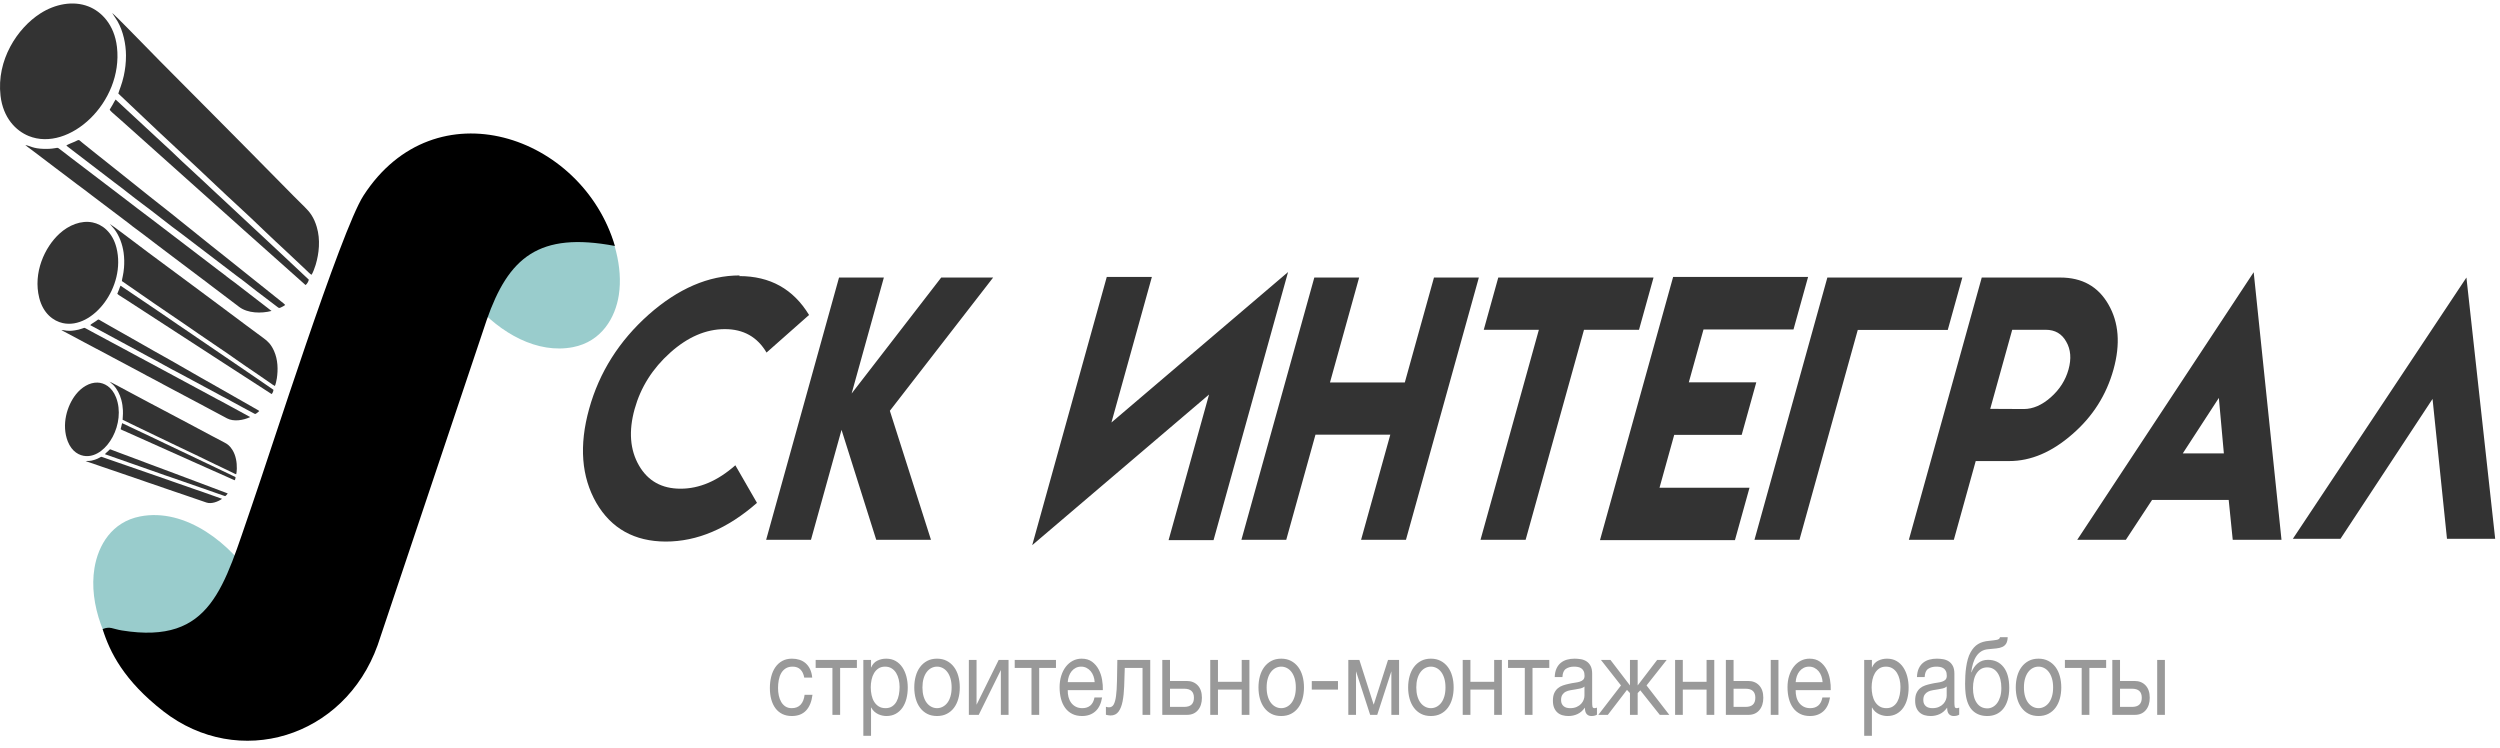<?xml version="1.0" encoding="UTF-8"?> <svg xmlns="http://www.w3.org/2000/svg" width="294" height="88" viewBox="0 0 294 88" fill="none"><path fill-rule="evenodd" clip-rule="evenodd" d="M56.726 16.778C53.414 17.425 51.807 20.15 51.364 22.854C49.975 31.329 59.08 42.428 67.371 40.827C70.754 40.173 72.369 37.352 72.775 34.69C73.273 31.425 72.214 27.679 70.382 24.676C67.497 19.947 62.066 15.735 56.726 16.778Z" fill="#99CCCC"></path><path fill-rule="evenodd" clip-rule="evenodd" d="M16.471 60.733C13.159 61.38 11.552 64.105 11.108 66.809C9.72 75.284 18.825 86.384 27.116 84.782C30.499 84.129 32.114 81.307 32.52 78.645C33.018 75.38 31.959 71.634 30.127 68.632C27.242 63.902 21.811 59.69 16.471 60.733Z" fill="#99CCCC"></path><path fill-rule="evenodd" clip-rule="evenodd" d="M12.07 73.981C12.915 76.697 14.574 80.037 19.2 83.638C28.047 90.525 40.492 86.787 44.414 75.864L57.236 37.63C59.803 30.276 63.361 27.229 72.312 28.924C68.465 15.883 51.159 9.969 42.741 23.01C40.09 27.118 31.743 53.353 29.595 59.523C26.304 68.972 24.93 75.847 14.345 74.143C13.22 73.962 12.947 73.616 12.07 73.981Z" fill="black"></path><path fill-rule="evenodd" clip-rule="evenodd" d="M36.63 32.318C36.774 32.168 37.047 31.392 37.119 31.151C37.52 29.807 37.7 28.205 37.251 26.69C36.912 25.545 36.44 24.94 35.835 24.348C34.131 22.678 32.331 20.798 30.612 19.081C30.036 18.506 29.428 17.863 28.873 17.319L25.39 13.806C22.503 10.873 19.526 7.945 16.689 5.018C16.417 4.737 13.445 1.696 13.196 1.523C13.354 1.82 13.633 2.166 13.83 2.516C14.484 3.674 14.809 5.168 14.816 6.507C14.819 7.401 14.72 8.163 14.559 8.913C14.339 9.94 13.982 10.685 13.915 11.002L16.743 13.679C19.531 16.347 22.479 19.02 25.27 21.681C27.082 23.41 29.197 25.295 30.955 27.013C31.894 27.93 32.851 28.791 33.796 29.681L35.906 31.667C36.07 31.832 36.484 32.237 36.63 32.318Z" fill="#333333"></path><path fill-rule="evenodd" clip-rule="evenodd" d="M0.062 11.262C0.366 13.869 1.867 15.38 3.377 15.994C8.109 17.919 14.505 12.056 13.755 5.53C13.449 2.867 11.895 1.341 10.407 0.76C8.584 0.047 6.462 0.48 4.743 1.581C2.036 3.316 -0.427 7.057 0.062 11.262Z" fill="#333333"></path><path fill-rule="evenodd" clip-rule="evenodd" d="M28.42 33.858C28.119 33.633 27.848 33.41 27.537 33.176C27.242 32.955 26.956 32.766 26.671 32.53C26.34 32.257 26.103 32.087 25.785 31.852L17.942 25.86C16.756 24.972 15.625 24.106 14.446 23.198L8.317 18.53C8.01 18.304 7.732 18.066 7.46 17.869C6.74 17.348 6.939 17.341 6.426 17.432C6.005 17.506 5.58 17.519 5.183 17.509C3.827 17.472 3.592 17.159 2.977 17.055C3.04 17.125 3.324 17.333 3.403 17.391C3.563 17.507 3.679 17.596 3.836 17.714L5.56 19.019C5.846 19.237 6.117 19.453 6.42 19.674C7.592 20.532 8.724 21.44 9.901 22.293C10.508 22.733 11.042 23.191 11.649 23.622L15.125 26.25C15.696 26.726 16.276 27.108 16.848 27.556C18.018 28.471 19.142 29.286 20.32 30.192L23.798 32.814C24.096 33.018 24.395 33.272 24.687 33.488L28.135 36.098C29.139 36.85 30.727 36.882 31.933 36.568L28.42 33.858Z" fill="#333333"></path><path fill-rule="evenodd" clip-rule="evenodd" d="M13.434 21.44C14.44 22.171 15.629 23.155 16.627 23.887C18.128 24.988 19.897 26.444 21.409 27.538L27.805 32.417C28.756 33.096 30.013 34.142 30.999 34.862L32.613 36.089C32.808 36.24 32.828 36.262 33.097 36.124C33.24 36.05 33.41 35.971 33.532 35.873C33.484 35.827 33.544 35.828 33.342 35.673C33.256 35.608 33.214 35.572 33.129 35.503L27.169 30.737C23.955 28.209 20.805 25.601 17.624 23.124C16.543 22.282 15.525 21.42 14.444 20.584L11.26 18.05C10.723 17.616 10.216 17.2 9.672 16.776C9.234 16.435 9.379 16.358 8.802 16.656C8.573 16.775 7.919 16.979 7.804 17.129L12.629 20.822C12.932 21.062 13.147 21.231 13.434 21.44Z" fill="#333333"></path><path fill-rule="evenodd" clip-rule="evenodd" d="M36.317 32.89L33.489 30.233C32.522 29.334 31.596 28.475 30.642 27.575L24.971 22.288C24.013 21.414 23.122 20.533 22.146 19.657C21.188 18.797 20.277 17.863 19.303 16.992L13.596 11.703C13.488 11.843 13.362 12.11 13.26 12.289C13.133 12.514 13.034 12.646 12.899 12.895C12.969 13.052 13.408 13.414 13.589 13.575C13.849 13.807 14.053 13.978 14.308 14.207L27.244 25.775C28.19 26.611 29.168 27.515 30.133 28.356L35.93 33.52C36.099 33.416 36.292 33.081 36.317 32.89Z" fill="#333333"></path><path fill-rule="evenodd" clip-rule="evenodd" d="M32.324 45.391C32.411 45.264 32.529 44.673 32.557 44.49C32.712 43.475 32.686 42.303 32.227 41.274C31.88 40.497 31.49 40.124 31.009 39.778C29.652 38.801 28.208 37.686 26.837 36.678C26.377 36.34 25.888 35.958 25.447 35.64L22.665 33.573C20.356 31.843 17.985 30.13 15.713 28.398C15.495 28.232 13.116 26.437 12.925 26.345C13.065 26.537 13.293 26.75 13.465 26.975C14.035 27.721 14.405 28.75 14.537 29.709C14.624 30.35 14.627 30.91 14.585 31.469C14.528 32.233 14.348 32.814 14.33 33.05L16.572 34.603C18.786 36.155 21.113 37.69 23.327 39.236C24.766 40.241 26.431 41.318 27.83 42.322C28.578 42.858 29.332 43.352 30.081 43.867L31.753 45.018C31.884 45.114 32.214 45.351 32.324 45.391Z" fill="#333333"></path><path fill-rule="evenodd" clip-rule="evenodd" d="M4.615 35.034C5.076 36.864 6.274 37.753 7.394 37.998C10.904 38.764 14.845 33.729 13.698 29.146C13.231 27.276 11.993 26.383 10.892 26.159C9.542 25.884 8.091 26.471 6.987 27.484C5.248 29.079 3.872 32.082 4.615 35.034Z" fill="#333333"></path><path fill-rule="evenodd" clip-rule="evenodd" d="M26.698 47.56C26.464 47.438 26.253 47.313 26.012 47.186C25.784 47.065 25.565 46.967 25.342 46.835C25.083 46.682 24.901 46.591 24.655 46.464L18.572 43.184C17.653 42.7 16.776 42.227 15.861 41.728L11.108 39.175C10.871 39.053 10.653 38.919 10.443 38.813C9.887 38.533 10.027 38.501 9.675 38.633C9.386 38.741 9.088 38.806 8.808 38.85C7.851 38.999 7.656 38.805 7.214 38.811C7.264 38.853 7.484 38.965 7.546 38.996C7.669 39.058 7.758 39.108 7.88 39.172L9.216 39.884C9.438 40.003 9.649 40.123 9.883 40.242C10.789 40.705 11.671 41.21 12.579 41.669C13.048 41.906 13.466 42.165 13.935 42.395L16.628 43.829C17.074 44.096 17.518 44.295 17.963 44.542C18.872 45.046 19.74 45.485 20.654 45.982L23.349 47.411C23.577 47.519 23.812 47.662 24.038 47.78L26.71 49.204C27.487 49.613 28.606 49.43 29.425 49.048L26.698 47.56Z" fill="#333333"></path><path fill-rule="evenodd" clip-rule="evenodd" d="M14.982 40.598C15.759 40.992 16.688 41.544 17.459 41.939C18.62 42.534 20.002 43.349 21.169 43.937L26.128 46.607C26.861 46.97 27.845 47.558 28.607 47.946L29.857 48.617C30.009 48.7 30.025 48.713 30.201 48.579C30.295 48.507 30.407 48.428 30.483 48.343C30.445 48.315 30.488 48.309 30.33 48.224C30.264 48.188 30.231 48.168 30.165 48.13L25.521 45.484C23.022 44.088 20.56 42.626 18.088 41.263C17.248 40.799 16.451 40.313 15.611 39.853L13.132 38.449C12.713 38.208 12.317 37.975 11.895 37.742C11.555 37.554 11.649 37.48 11.272 37.769C11.122 37.884 10.681 38.115 10.615 38.237L14.357 40.26C14.594 40.393 14.761 40.486 14.982 40.598Z" fill="#333333"></path><path fill-rule="evenodd" clip-rule="evenodd" d="M32.158 45.841L29.918 44.303C29.152 43.784 28.42 43.288 27.664 42.766L23.174 39.71C22.419 39.208 21.708 38.691 20.939 38.189C20.183 37.697 19.455 37.146 18.687 36.647L14.173 33.594C14.11 33.709 14.046 33.916 13.992 34.058C13.924 34.236 13.867 34.344 13.795 34.54C13.859 34.643 14.203 34.846 14.345 34.938C14.55 35.07 14.709 35.166 14.911 35.298L25.103 41.916C25.849 42.393 26.622 42.914 27.38 43.392L31.946 46.343C32.055 46.247 32.159 45.982 32.158 45.841Z" fill="#333333"></path><path fill-rule="evenodd" clip-rule="evenodd" d="M27.771 55.774C27.819 55.675 27.848 55.25 27.851 55.12C27.866 54.396 27.746 53.585 27.342 52.926C27.037 52.427 26.739 52.215 26.381 52.033C25.37 51.518 24.288 50.917 23.264 50.381C22.921 50.202 22.554 49.995 22.225 49.827L20.147 48.726C18.421 47.803 16.654 46.898 14.953 45.968C14.79 45.879 13.011 44.918 12.872 44.877C12.984 44.994 13.159 45.114 13.296 45.25C13.75 45.699 14.093 46.369 14.267 47.02C14.383 47.455 14.434 47.843 14.454 48.237C14.483 48.775 14.411 49.2 14.42 49.366L16.085 50.175C17.731 50.986 19.451 51.773 21.097 52.581C22.166 53.105 23.396 53.654 24.438 54.183C24.994 54.465 25.552 54.717 26.108 54.985L27.349 55.583C27.447 55.635 27.692 55.76 27.771 55.774Z" fill="#333333"></path><path fill-rule="evenodd" clip-rule="evenodd" d="M7.972 51.913C8.448 53.129 9.343 53.602 10.128 53.637C12.588 53.747 14.83 49.776 13.646 46.73C13.162 45.487 12.24 45.016 11.47 44.992C10.526 44.964 9.588 45.546 8.925 46.382C7.88 47.7 7.206 49.951 7.972 51.913Z" fill="#333333"></path><path fill-rule="evenodd" clip-rule="evenodd" d="M24.127 57.958C23.957 57.901 23.802 57.84 23.626 57.78C23.46 57.724 23.302 57.682 23.139 57.617C22.949 57.542 22.817 57.501 22.638 57.442L18.203 55.895C17.534 55.67 16.895 55.446 16.227 55.21L12.763 54.008C12.591 53.952 12.43 53.885 12.278 53.837C11.874 53.709 11.967 53.671 11.738 53.804C11.55 53.914 11.353 53.995 11.166 54.059C10.527 54.278 10.377 54.167 10.076 54.224C10.115 54.247 10.274 54.298 10.319 54.313C10.408 54.341 10.474 54.365 10.562 54.395L11.536 54.728C11.697 54.785 11.852 54.842 12.022 54.897C12.68 55.11 13.325 55.354 13.985 55.564C14.325 55.672 14.633 55.802 14.973 55.905L16.935 56.578C17.263 56.709 17.583 56.794 17.908 56.912C18.572 57.153 19.202 57.353 19.869 57.589L21.831 58.257C21.996 58.305 22.169 58.376 22.333 58.43L24.28 59.098C24.846 59.288 25.592 59.027 26.116 58.663L24.127 57.958Z" fill="#333333"></path><path fill-rule="evenodd" clip-rule="evenodd" d="M15.529 54.531C16.093 54.712 16.775 54.983 17.335 55.165C18.178 55.438 19.192 55.838 20.039 56.106L23.655 57.364C24.187 57.528 24.908 57.818 25.462 57.996L26.373 58.312C26.484 58.351 26.496 58.358 26.605 58.244C26.662 58.183 26.731 58.114 26.776 58.046C26.747 58.032 26.776 58.022 26.661 57.982C26.613 57.965 26.589 57.955 26.54 57.936L23.142 56.657C21.316 55.988 19.509 55.269 17.704 54.619C17.091 54.398 16.505 54.156 15.892 53.938L14.079 53.261C13.772 53.143 13.481 53.03 13.173 52.918C12.924 52.829 12.982 52.766 12.751 53.012C12.658 53.11 12.379 53.323 12.344 53.416L15.073 54.371C15.246 54.435 15.368 54.48 15.529 54.531Z" fill="#333333"></path><path fill-rule="evenodd" clip-rule="evenodd" d="M27.698 56.107L26.035 55.308C25.468 55.039 24.924 54.783 24.364 54.511L21.034 52.928C20.475 52.67 19.945 52.397 19.377 52.141C18.819 51.889 18.273 51.594 17.706 51.34L14.361 49.763C14.328 49.85 14.303 50.002 14.278 50.107C14.247 50.239 14.218 50.32 14.187 50.465C14.239 50.529 14.491 50.629 14.596 50.675C14.747 50.743 14.865 50.791 15.014 50.858L22.543 54.229C23.093 54.47 23.666 54.739 24.225 54.98L27.597 56.481C27.663 56.401 27.71 56.205 27.698 56.107Z" fill="#333333"></path><path d="M89.02 59.137C85.563 62.173 81.987 63.688 78.287 63.688C74.612 63.675 71.89 62.16 70.127 59.137C68.371 56.074 68.084 52.391 69.282 48.082C70.478 43.779 72.813 40.089 76.28 37.001C79.758 33.932 83.324 32.391 86.985 32.391L86.947 32.469C90.558 32.469 93.295 33.991 95.145 37.04L90.144 41.461C89.065 39.626 87.432 38.705 85.247 38.705C83.023 38.705 80.884 39.626 78.83 41.461C76.747 43.322 75.346 45.535 74.633 48.101C73.914 50.687 74.085 52.901 75.14 54.736C76.189 56.557 77.819 57.471 80.031 57.471C82.249 57.471 84.4 56.551 86.476 54.716L89.02 59.137ZM103.942 32.639L100.151 46.279L110.686 32.639H116.794L104.647 48.31L109.482 63.479H103.045L98.964 50.55L95.371 63.479H90.099L98.67 32.639H103.942ZM151.477 31.992L142.714 63.518H137.426L142.184 46.397L121.388 64.112L130.156 32.567H135.461L130.703 49.688L151.477 31.992ZM159.835 32.639L156.405 44.98H165.205L168.635 32.639H173.913L165.341 63.479H160.063L163.499 51.118H154.699L151.263 63.479H145.991L154.563 32.639H159.835ZM194.455 32.639L192.747 38.783H186.277L179.413 63.479H174.108L180.971 38.783H174.49L176.197 32.639H194.455ZM212.632 32.567L210.915 38.744H200.332L198.604 44.961H206.54L204.824 51.138H196.887L195.16 57.354H205.743L204.03 63.518H188.158L196.76 32.567H212.632ZM206.326 63.479L214.897 32.639H230.769L229.056 38.803H218.473L211.615 63.479H206.326ZM233.054 32.639H242.295C244.853 32.639 246.74 33.69 247.948 35.799C249.177 37.915 249.376 40.468 248.546 43.452C247.709 46.462 246.097 48.996 243.705 51.066C241.303 53.169 238.832 54.22 236.296 54.22H232.345L229.772 63.479H224.483L233.054 32.639ZM243.257 43.452C243.609 42.185 243.522 41.095 242.99 40.181C242.47 39.247 241.668 38.783 240.587 38.783H236.636L234.051 48.082L237.997 48.101C239.078 48.101 240.138 47.638 241.172 46.724C242.214 45.803 242.907 44.712 243.257 43.452ZM265.034 32.012L268.304 63.479H262.569L262.095 58.791H253.083L250.002 63.479H244.284L265.034 32.012ZM261.526 53.319L260.937 46.795L256.694 53.319H261.526ZM293.433 63.361H287.765L286.067 46.913L275.242 63.361H269.641L290.051 32.639L293.433 63.361Z" fill="#333333"></path><path d="M93.117 84.204C92.698 84.204 92.326 84.125 92.003 83.967C91.68 83.808 91.41 83.584 91.193 83.292C90.976 83.001 90.813 82.655 90.703 82.255C90.592 81.856 90.537 81.41 90.537 80.919C90.537 80.436 90.591 79.984 90.697 79.564C90.804 79.143 90.965 78.777 91.182 78.465C91.399 78.152 91.669 77.907 91.992 77.728C92.316 77.549 92.698 77.459 93.138 77.459C93.451 77.459 93.744 77.503 94.018 77.59C94.291 77.678 94.533 77.813 94.743 77.996C94.952 78.18 95.125 78.411 95.26 78.689C95.395 78.969 95.48 79.299 95.516 79.683H94.578C94.506 79.275 94.357 78.958 94.13 78.733C93.902 78.508 93.597 78.396 93.213 78.396C92.886 78.396 92.612 78.467 92.392 78.608C92.172 78.75 91.996 78.937 91.864 79.17C91.733 79.404 91.639 79.672 91.582 79.976C91.525 80.28 91.497 80.594 91.497 80.919C91.497 81.219 91.527 81.51 91.587 81.793C91.648 82.076 91.742 82.328 91.87 82.549C91.998 82.77 92.163 82.947 92.365 83.08C92.568 83.213 92.815 83.28 93.106 83.28C93.554 83.28 93.904 83.142 94.156 82.868C94.409 82.593 94.563 82.206 94.62 81.706H95.548C95.448 82.514 95.196 83.132 94.791 83.561C94.385 83.99 93.828 84.204 93.117 84.204ZM97.893 78.546H95.921V77.609H100.771V78.546H98.799V84.067H97.893V78.546ZM101.528 77.609H102.434V78.484H102.456C102.605 78.125 102.839 77.865 103.159 77.703C103.479 77.54 103.831 77.459 104.214 77.459C104.641 77.459 105.012 77.551 105.329 77.734C105.645 77.917 105.908 78.165 106.117 78.477C106.327 78.79 106.485 79.15 106.592 79.558C106.698 79.966 106.752 80.399 106.752 80.857C106.752 81.323 106.7 81.758 106.597 82.162C106.494 82.566 106.338 82.92 106.128 83.224C105.918 83.527 105.655 83.767 105.339 83.942C105.023 84.117 104.655 84.204 104.236 84.204C104.094 84.204 103.941 84.187 103.777 84.154C103.614 84.121 103.45 84.067 103.287 83.992C103.124 83.917 102.969 83.815 102.823 83.686C102.678 83.557 102.555 83.396 102.456 83.205H102.434V86.527H101.528V77.609ZM104.14 83.28C104.446 83.28 104.705 83.209 104.918 83.067C105.131 82.926 105.302 82.739 105.43 82.505C105.558 82.272 105.65 82.006 105.707 81.706C105.764 81.406 105.792 81.098 105.792 80.782C105.792 80.482 105.758 80.188 105.691 79.901C105.624 79.614 105.52 79.358 105.382 79.133C105.243 78.908 105.066 78.729 104.849 78.596C104.632 78.463 104.378 78.396 104.087 78.396C103.781 78.396 103.522 78.467 103.308 78.608C103.095 78.75 102.921 78.935 102.786 79.164C102.651 79.393 102.553 79.653 102.493 79.945C102.432 80.236 102.402 80.532 102.402 80.832C102.402 81.148 102.434 81.454 102.498 81.75C102.562 82.045 102.663 82.305 102.802 82.53C102.941 82.755 103.12 82.936 103.34 83.074C103.561 83.211 103.827 83.28 104.14 83.28ZM110.195 84.204C109.754 84.204 109.369 84.119 109.038 83.948C108.708 83.777 108.429 83.54 108.202 83.236C107.974 82.932 107.804 82.576 107.69 82.168C107.576 81.76 107.519 81.319 107.519 80.844C107.519 80.369 107.576 79.926 107.69 79.514C107.804 79.102 107.974 78.744 108.202 78.44C108.429 78.136 108.708 77.897 109.038 77.722C109.369 77.547 109.754 77.459 110.195 77.459C110.629 77.459 111.012 77.547 111.346 77.722C111.68 77.897 111.961 78.136 112.189 78.44C112.416 78.744 112.587 79.102 112.7 79.514C112.814 79.926 112.871 80.369 112.871 80.844C112.871 81.319 112.814 81.76 112.7 82.168C112.587 82.576 112.416 82.932 112.189 83.236C111.961 83.54 111.68 83.777 111.346 83.948C111.012 84.119 110.629 84.204 110.195 84.204ZM110.195 83.28C110.43 83.28 110.652 83.226 110.861 83.117C111.071 83.009 111.254 82.853 111.41 82.649C111.567 82.445 111.689 82.191 111.778 81.887C111.867 81.583 111.911 81.236 111.911 80.844C111.911 80.453 111.867 80.105 111.778 79.801C111.689 79.497 111.567 79.241 111.41 79.033C111.254 78.825 111.071 78.667 110.861 78.558C110.652 78.45 110.43 78.396 110.195 78.396C109.96 78.396 109.738 78.45 109.529 78.558C109.319 78.667 109.136 78.825 108.98 79.033C108.823 79.241 108.701 79.497 108.612 79.801C108.523 80.105 108.479 80.453 108.479 80.844C108.479 81.236 108.523 81.583 108.612 81.887C108.701 82.191 108.823 82.445 108.98 82.649C109.136 82.853 109.319 83.009 109.529 83.117C109.738 83.226 109.96 83.28 110.195 83.28ZM113.937 77.609H114.843V82.88L117.444 77.609H118.606V84.067H117.7V78.796L115.099 84.067H113.937V77.609ZM121.303 78.546H119.331V77.609H124.182V78.546H122.209V84.067H121.303V78.546ZM127.252 84.204C126.811 84.204 126.425 84.121 126.095 83.954C125.765 83.788 125.489 83.555 125.269 83.255C125.049 82.955 124.883 82.597 124.773 82.181C124.663 81.764 124.608 81.311 124.608 80.819C124.608 80.336 124.672 79.889 124.8 79.476C124.928 79.064 125.107 78.708 125.338 78.409C125.569 78.109 125.843 77.876 126.159 77.709C126.475 77.543 126.822 77.459 127.198 77.459C127.689 77.459 128.096 77.578 128.419 77.815C128.742 78.053 129.002 78.354 129.197 78.721C129.393 79.087 129.528 79.487 129.602 79.92C129.677 80.353 129.707 80.765 129.693 81.156H125.567C125.56 81.439 125.589 81.708 125.653 81.962C125.717 82.216 125.82 82.441 125.962 82.636C126.104 82.832 126.285 82.988 126.505 83.105C126.726 83.221 126.985 83.28 127.284 83.28C127.667 83.28 127.982 83.176 128.227 82.968C128.472 82.759 128.634 82.443 128.712 82.018H129.608C129.487 82.751 129.22 83.299 128.808 83.661C128.396 84.023 127.877 84.204 127.252 84.204ZM128.733 80.22C128.719 79.97 128.671 79.733 128.59 79.508C128.508 79.283 128.398 79.089 128.259 78.927C128.12 78.764 127.957 78.635 127.769 78.54C127.58 78.444 127.373 78.396 127.145 78.396C126.911 78.396 126.699 78.444 126.511 78.54C126.323 78.635 126.161 78.767 126.026 78.933C125.891 79.1 125.784 79.293 125.706 79.514C125.628 79.734 125.582 79.97 125.567 80.22H128.733ZM130.588 84.142C130.496 84.142 130.4 84.131 130.301 84.11C130.201 84.09 130.119 84.071 130.055 84.054V83.117C130.126 83.142 130.192 83.159 130.253 83.167C130.313 83.176 130.372 83.18 130.429 83.18C130.663 83.18 130.843 83.072 130.967 82.855C131.091 82.638 131.184 82.305 131.244 81.856C131.304 81.406 131.342 80.829 131.356 80.126C131.37 79.422 131.384 78.583 131.399 77.609H135.268V84.067H134.362V78.546H132.273C132.251 79.304 132.228 80.022 132.204 80.701C132.179 81.379 132.116 81.972 132.017 82.48C131.917 82.988 131.758 83.392 131.537 83.692C131.317 83.992 131.001 84.142 130.588 84.142ZM136.686 77.609H137.592V80.082H139.554C140.094 80.082 140.527 80.255 140.854 80.601C141.181 80.946 141.345 81.431 141.345 82.056C141.345 82.664 141.188 83.151 140.876 83.517C140.563 83.883 140.137 84.067 139.596 84.067H136.686V77.609ZM139.266 83.13C140.026 83.13 140.407 82.772 140.407 82.056C140.407 81.348 140.026 80.994 139.266 80.994H137.592V83.13H139.266ZM142.326 77.609H143.232V80.182H146.025V77.609H146.931V84.067H146.025V81.094H143.232V84.067H142.326V77.609ZM150.673 84.204C150.232 84.204 149.846 84.119 149.516 83.948C149.186 83.777 148.907 83.54 148.679 83.236C148.452 82.932 148.281 82.576 148.167 82.168C148.054 81.76 147.997 81.319 147.997 80.844C147.997 80.369 148.054 79.926 148.167 79.514C148.281 79.102 148.452 78.744 148.679 78.44C148.907 78.136 149.186 77.897 149.516 77.722C149.846 77.547 150.232 77.459 150.673 77.459C151.106 77.459 151.49 77.547 151.824 77.722C152.158 77.897 152.439 78.136 152.666 78.44C152.894 78.744 153.064 79.102 153.178 79.514C153.292 79.926 153.348 80.369 153.348 80.844C153.348 81.319 153.292 81.76 153.178 82.168C153.064 82.576 152.894 82.932 152.666 83.236C152.439 83.54 152.158 83.777 151.824 83.948C151.49 84.119 151.106 84.204 150.673 84.204ZM150.673 83.28C150.907 83.28 151.129 83.226 151.339 83.117C151.549 83.009 151.732 82.853 151.888 82.649C152.044 82.445 152.167 82.191 152.256 81.887C152.345 81.583 152.389 81.236 152.389 80.844C152.389 80.453 152.345 80.105 152.256 79.801C152.167 79.497 152.044 79.241 151.888 79.033C151.732 78.825 151.549 78.667 151.339 78.558C151.129 78.45 150.907 78.396 150.673 78.396C150.438 78.396 150.216 78.45 150.006 78.558C149.797 78.667 149.614 78.825 149.457 79.033C149.301 79.241 149.178 79.497 149.09 79.801C149.001 80.105 148.956 80.453 148.956 80.844C148.956 81.236 149.001 81.583 149.09 81.887C149.178 82.191 149.301 82.445 149.457 82.649C149.614 82.853 149.797 83.009 150.006 83.117C150.216 83.226 150.438 83.28 150.673 83.28ZM154.265 80.095V81.094H157.346V80.095H154.265ZM158.562 77.609H159.862L161.536 82.843H161.557L163.231 77.609H164.531V84.067H163.625V78.946L161.962 84.067H161.131L159.468 78.946V84.067H158.562V77.609ZM168.273 84.204C167.832 84.204 167.447 84.119 167.117 83.948C166.786 83.777 166.507 83.54 166.28 83.236C166.052 82.932 165.882 82.576 165.768 82.168C165.654 81.76 165.597 81.319 165.597 80.844C165.597 80.369 165.654 79.926 165.768 79.514C165.882 79.102 166.052 78.744 166.28 78.44C166.507 78.136 166.786 77.897 167.117 77.722C167.447 77.547 167.832 77.459 168.273 77.459C168.707 77.459 169.091 77.547 169.425 77.722C169.758 77.897 170.039 78.136 170.267 78.44C170.494 78.744 170.665 79.102 170.778 79.514C170.892 79.926 170.949 80.369 170.949 80.844C170.949 81.319 170.892 81.76 170.778 82.168C170.665 82.576 170.494 82.932 170.267 83.236C170.039 83.54 169.758 83.777 169.425 83.948C169.091 84.119 168.707 84.204 168.273 84.204ZM168.273 83.28C168.508 83.28 168.73 83.226 168.94 83.117C169.149 83.009 169.332 82.853 169.488 82.649C169.645 82.445 169.767 82.191 169.856 81.887C169.945 81.583 169.989 81.236 169.989 80.844C169.989 80.453 169.945 80.105 169.856 79.801C169.767 79.497 169.645 79.241 169.488 79.033C169.332 78.825 169.149 78.667 168.94 78.558C168.73 78.45 168.508 78.396 168.273 78.396C168.039 78.396 167.817 78.45 167.607 78.558C167.397 78.667 167.214 78.825 167.058 79.033C166.902 79.241 166.779 79.497 166.69 79.801C166.601 80.105 166.557 80.453 166.557 80.844C166.557 81.236 166.601 81.583 166.69 81.887C166.779 82.191 166.902 82.445 167.058 82.649C167.214 82.853 167.397 83.009 167.607 83.117C167.817 83.226 168.039 83.28 168.273 83.28ZM172.015 77.609H172.921V80.182H175.714V77.609H176.62V84.067H175.714V81.094H172.921V84.067H172.015V77.609ZM179.317 78.546H177.345V77.609H182.196V78.546H180.224V84.067H179.317V78.546ZM184.445 84.204C184.196 84.204 183.962 84.173 183.741 84.11C183.521 84.048 183.327 83.944 183.16 83.798C182.993 83.652 182.862 83.465 182.766 83.236C182.67 83.007 182.622 82.73 182.622 82.405C182.622 82.039 182.675 81.739 182.782 81.506C182.889 81.273 183.029 81.084 183.203 80.938C183.377 80.792 183.576 80.682 183.8 80.607C184.024 80.532 184.253 80.469 184.488 80.419C184.736 80.361 184.973 80.317 185.197 80.288C185.42 80.259 185.618 80.218 185.788 80.163C185.959 80.109 186.094 80.03 186.193 79.926C186.293 79.822 186.343 79.67 186.343 79.47C186.343 79.237 186.305 79.05 186.231 78.908C186.156 78.767 186.06 78.658 185.943 78.583C185.826 78.508 185.694 78.458 185.548 78.433C185.403 78.409 185.259 78.396 185.117 78.396C184.733 78.396 184.413 78.481 184.157 78.652C183.901 78.823 183.763 79.145 183.741 79.62H182.835C182.849 79.22 182.921 78.883 183.049 78.608C183.176 78.334 183.347 78.111 183.56 77.94C183.773 77.769 184.017 77.647 184.29 77.572C184.564 77.497 184.857 77.459 185.17 77.459C185.419 77.459 185.666 77.48 185.911 77.522C186.156 77.563 186.378 77.649 186.577 77.778C186.776 77.907 186.936 78.088 187.057 78.321C187.178 78.554 187.238 78.858 187.238 79.233V82.555C187.238 82.805 187.251 82.988 187.275 83.105C187.3 83.221 187.384 83.28 187.526 83.28C187.59 83.28 187.682 83.259 187.803 83.217V84.042C187.647 84.15 187.43 84.204 187.153 84.204C186.918 84.204 186.732 84.127 186.593 83.973C186.455 83.819 186.385 83.567 186.385 83.217C186.136 83.567 185.847 83.819 185.516 83.973C185.186 84.127 184.829 84.204 184.445 84.204ZM184.648 83.28C184.946 83.28 185.202 83.232 185.415 83.136C185.628 83.04 185.802 82.92 185.937 82.774C186.073 82.628 186.172 82.47 186.236 82.299C186.3 82.129 186.332 81.968 186.332 81.818V80.732C186.218 80.84 186.069 80.915 185.884 80.957C185.699 80.998 185.506 81.036 185.303 81.069C185.101 81.102 184.896 81.135 184.69 81.169C184.484 81.202 184.299 81.26 184.136 81.344C183.972 81.427 183.839 81.546 183.736 81.7C183.633 81.854 183.582 82.064 183.582 82.33C183.582 82.505 183.612 82.653 183.672 82.774C183.733 82.895 183.811 82.992 183.907 83.067C184.003 83.142 184.115 83.197 184.242 83.23C184.37 83.263 184.505 83.28 184.648 83.28ZM190.628 80.607L188.272 77.609H189.391L191.684 80.607V77.609H192.59V80.607L194.882 77.609H196.001L193.634 80.607L196.31 84.067H195.191L192.899 81.181L192.59 81.506V84.067H191.684V81.506L191.332 81.131L189.082 84.067H187.963L190.628 80.607ZM196.992 77.609H197.898V80.182H200.692V77.609H201.598V84.067H200.692V81.094H197.898V84.067H196.992V77.609ZM202.962 77.609H203.868V80.082H205.574C206.114 80.082 206.548 80.255 206.875 80.601C207.201 80.946 207.365 81.431 207.365 82.056C207.365 82.664 207.209 83.151 206.896 83.517C206.583 83.883 206.157 84.067 205.617 84.067H202.962V77.609ZM205.286 83.13C206.047 83.13 206.427 82.772 206.427 82.056C206.427 81.348 206.047 80.994 205.286 80.994H203.868V83.13H205.286ZM208.239 77.609H209.145V84.067H208.239V77.609ZM212.855 84.204C212.414 84.204 212.029 84.121 211.698 83.954C211.368 83.788 211.093 83.555 210.872 83.255C210.652 82.955 210.487 82.597 210.377 82.181C210.266 81.764 210.211 81.311 210.211 80.819C210.211 80.336 210.275 79.889 210.403 79.476C210.531 79.064 210.711 78.708 210.942 78.409C211.172 78.109 211.446 77.876 211.762 77.709C212.079 77.543 212.425 77.459 212.802 77.459C213.292 77.459 213.699 77.578 214.022 77.815C214.346 78.053 214.605 78.354 214.801 78.721C214.996 79.087 215.131 79.487 215.206 79.92C215.28 80.353 215.31 80.765 215.296 81.156H211.171C211.164 81.439 211.192 81.708 211.256 81.962C211.32 82.216 211.423 82.441 211.565 82.636C211.707 82.832 211.889 82.988 212.109 83.105C212.329 83.221 212.588 83.28 212.887 83.28C213.271 83.28 213.585 83.176 213.83 82.968C214.076 82.759 214.237 82.443 214.316 82.018H215.211C215.09 82.751 214.824 83.299 214.411 83.661C213.999 84.023 213.48 84.204 212.855 84.204ZM214.337 80.22C214.323 79.97 214.275 79.733 214.193 79.508C214.111 79.283 214.001 79.089 213.862 78.927C213.724 78.764 213.56 78.635 213.372 78.54C213.184 78.444 212.976 78.396 212.748 78.396C212.514 78.396 212.303 78.444 212.114 78.54C211.926 78.635 211.764 78.767 211.629 78.933C211.494 79.1 211.387 79.293 211.309 79.514C211.231 79.734 211.185 79.97 211.171 80.22H214.337ZM219.23 77.609H220.136V78.484H220.157C220.307 78.125 220.541 77.865 220.861 77.703C221.181 77.54 221.533 77.459 221.916 77.459C222.343 77.459 222.714 77.551 223.03 77.734C223.347 77.917 223.61 78.165 223.819 78.477C224.029 78.79 224.187 79.15 224.294 79.558C224.4 79.966 224.454 80.399 224.454 80.857C224.454 81.323 224.402 81.758 224.299 82.162C224.196 82.566 224.04 82.92 223.83 83.224C223.62 83.527 223.357 83.767 223.041 83.942C222.725 84.117 222.357 84.204 221.938 84.204C221.796 84.204 221.643 84.187 221.479 84.154C221.316 84.121 221.152 84.067 220.989 83.992C220.826 83.917 220.671 83.815 220.525 83.686C220.38 83.557 220.257 83.396 220.157 83.205H220.136V86.527H219.23V77.609ZM221.842 83.28C222.147 83.28 222.407 83.209 222.62 83.067C222.833 82.926 223.004 82.739 223.132 82.505C223.26 82.272 223.352 82.006 223.409 81.706C223.466 81.406 223.494 81.098 223.494 80.782C223.494 80.482 223.46 80.188 223.393 79.901C223.325 79.614 223.222 79.358 223.084 79.133C222.945 78.908 222.767 78.729 222.551 78.596C222.334 78.463 222.08 78.396 221.788 78.396C221.483 78.396 221.223 78.467 221.01 78.608C220.797 78.75 220.623 78.935 220.488 79.164C220.353 79.393 220.255 79.653 220.195 79.945C220.134 80.236 220.104 80.532 220.104 80.832C220.104 81.148 220.136 81.454 220.2 81.75C220.264 82.045 220.365 82.305 220.504 82.53C220.642 82.755 220.822 82.936 221.042 83.074C221.263 83.211 221.529 83.28 221.842 83.28ZM227.044 84.204C226.795 84.204 226.561 84.173 226.341 84.11C226.12 84.048 225.927 83.944 225.759 83.798C225.593 83.652 225.461 83.465 225.365 83.236C225.269 83.007 225.221 82.73 225.221 82.405C225.221 82.039 225.274 81.739 225.381 81.506C225.488 81.273 225.628 81.084 225.802 80.938C225.976 80.792 226.175 80.682 226.399 80.607C226.623 80.532 226.852 80.469 227.087 80.419C227.336 80.361 227.572 80.317 227.796 80.288C228.02 80.259 228.217 80.218 228.387 80.163C228.558 80.109 228.693 80.03 228.792 79.926C228.892 79.822 228.942 79.67 228.942 79.47C228.942 79.237 228.904 79.05 228.83 78.908C228.755 78.767 228.659 78.658 228.542 78.583C228.425 78.508 228.293 78.458 228.147 78.433C228.002 78.409 227.858 78.396 227.716 78.396C227.332 78.396 227.012 78.481 226.756 78.652C226.5 78.823 226.362 79.145 226.341 79.62H225.434C225.449 79.22 225.52 78.883 225.648 78.608C225.776 78.334 225.946 78.111 226.159 77.94C226.373 77.769 226.616 77.647 226.89 77.572C227.163 77.497 227.456 77.459 227.769 77.459C228.018 77.459 228.265 77.48 228.51 77.522C228.755 77.563 228.977 77.649 229.176 77.778C229.375 77.907 229.535 78.088 229.656 78.321C229.777 78.554 229.837 78.858 229.837 79.233V82.555C229.837 82.805 229.85 82.988 229.874 83.105C229.899 83.221 229.983 83.28 230.125 83.28C230.189 83.28 230.281 83.259 230.402 83.217V84.042C230.246 84.15 230.029 84.204 229.752 84.204C229.517 84.204 229.331 84.127 229.192 83.973C229.054 83.819 228.984 83.567 228.984 83.217C228.736 83.567 228.446 83.819 228.116 83.973C227.785 84.127 227.428 84.204 227.044 84.204ZM227.247 83.28C227.545 83.28 227.801 83.232 228.014 83.136C228.227 83.04 228.402 82.92 228.537 82.774C228.672 82.628 228.771 82.47 228.835 82.299C228.899 82.129 228.931 81.968 228.931 81.818V80.732C228.817 80.84 228.668 80.915 228.483 80.957C228.298 80.998 228.105 81.036 227.902 81.069C227.7 81.102 227.495 81.135 227.289 81.169C227.083 81.202 226.898 81.26 226.735 81.344C226.572 81.427 226.438 81.546 226.335 81.7C226.232 81.854 226.181 82.064 226.181 82.33C226.181 82.505 226.211 82.653 226.271 82.774C226.332 82.895 226.41 82.992 226.506 83.067C226.602 83.142 226.714 83.197 226.842 83.23C226.969 83.263 227.105 83.28 227.247 83.28ZM233.707 84.204C232.996 84.204 232.422 83.992 231.985 83.567C231.548 83.142 231.273 82.484 231.159 81.594C231.116 81.244 231.095 80.853 231.095 80.419C231.095 80.111 231.104 79.791 231.122 79.458C231.139 79.125 231.171 78.796 231.218 78.471C231.264 78.146 231.328 77.834 231.41 77.534C231.491 77.234 231.6 76.964 231.735 76.722C231.976 76.281 232.271 75.954 232.62 75.742C232.968 75.529 233.405 75.403 233.931 75.361C234.279 75.328 234.57 75.29 234.805 75.248C235.039 75.207 235.171 75.103 235.199 74.936H236.106C236.091 75.261 236.031 75.511 235.924 75.686C235.818 75.861 235.668 75.992 235.477 76.079C235.285 76.166 235.05 76.225 234.773 76.254C234.496 76.283 234.172 76.314 233.803 76.348C233.497 76.373 233.231 76.456 233.003 76.597C232.776 76.739 232.582 76.928 232.422 77.166C232.262 77.403 232.133 77.682 232.033 78.003C231.934 78.323 231.863 78.675 231.82 79.058H231.852C232.008 78.633 232.252 78.284 232.582 78.009C232.913 77.734 233.313 77.597 233.782 77.597C234.556 77.597 235.167 77.88 235.615 78.446C236.063 79.012 236.287 79.828 236.287 80.894C236.287 81.435 236.225 81.912 236.1 82.324C235.976 82.736 235.8 83.082 235.573 83.361C235.345 83.64 235.073 83.85 234.757 83.992C234.441 84.133 234.091 84.204 233.707 84.204ZM233.718 83.305C233.931 83.305 234.137 83.253 234.336 83.148C234.535 83.044 234.709 82.892 234.858 82.693C235.008 82.493 235.128 82.245 235.221 81.95C235.313 81.654 235.359 81.311 235.359 80.919C235.359 80.161 235.21 79.566 234.912 79.133C234.613 78.7 234.208 78.484 233.696 78.484C233.185 78.484 232.778 78.702 232.476 79.139C232.174 79.576 232.023 80.174 232.023 80.931C232.023 81.664 232.172 82.243 232.47 82.668C232.769 83.092 233.185 83.305 233.718 83.305ZM239.73 84.204C239.289 84.204 238.904 84.119 238.573 83.948C238.243 83.777 237.964 83.54 237.737 83.236C237.509 82.932 237.339 82.576 237.225 82.168C237.111 81.76 237.054 81.319 237.054 80.844C237.054 80.369 237.111 79.926 237.225 79.514C237.339 79.102 237.509 78.744 237.737 78.44C237.964 78.136 238.243 77.897 238.573 77.722C238.904 77.547 239.289 77.459 239.73 77.459C240.164 77.459 240.547 77.547 240.881 77.722C241.215 77.897 241.496 78.136 241.724 78.44C241.951 78.744 242.122 79.102 242.235 79.514C242.349 79.926 242.406 80.369 242.406 80.844C242.406 81.319 242.349 81.76 242.235 82.168C242.122 82.576 241.951 82.932 241.724 83.236C241.496 83.54 241.215 83.777 240.881 83.948C240.547 84.119 240.164 84.204 239.73 84.204ZM239.73 83.28C239.965 83.28 240.187 83.226 240.396 83.117C240.606 83.009 240.789 82.853 240.945 82.649C241.102 82.445 241.224 82.191 241.313 81.887C241.402 81.583 241.446 81.236 241.446 80.844C241.446 80.453 241.402 80.105 241.313 79.801C241.224 79.497 241.102 79.241 240.945 79.033C240.789 78.825 240.606 78.667 240.396 78.558C240.187 78.45 239.965 78.396 239.73 78.396C239.495 78.396 239.273 78.45 239.064 78.558C238.854 78.667 238.671 78.825 238.515 79.033C238.358 79.241 238.236 79.497 238.147 79.801C238.058 80.105 238.014 80.453 238.014 80.844C238.014 81.236 238.058 81.583 238.147 81.887C238.236 82.191 238.358 82.445 238.515 82.649C238.671 82.853 238.854 83.009 239.064 83.117C239.273 83.226 239.495 83.28 239.73 83.28ZM244.805 78.546H242.832V77.609H247.683V78.546H245.711V84.067H244.805V78.546ZM248.408 77.609H249.314V80.082H251.019C251.56 80.082 251.993 80.255 252.32 80.601C252.647 80.946 252.81 81.431 252.81 82.056C252.81 82.664 252.654 83.151 252.341 83.517C252.029 83.883 251.602 84.067 251.062 84.067H248.408V77.609ZM250.732 83.13C251.492 83.13 251.872 82.772 251.872 82.056C251.872 81.348 251.492 80.994 250.732 80.994H249.314V83.13H250.732ZM253.685 77.609H254.591V84.067H253.685V77.609Z" fill="#999999"></path></svg> 